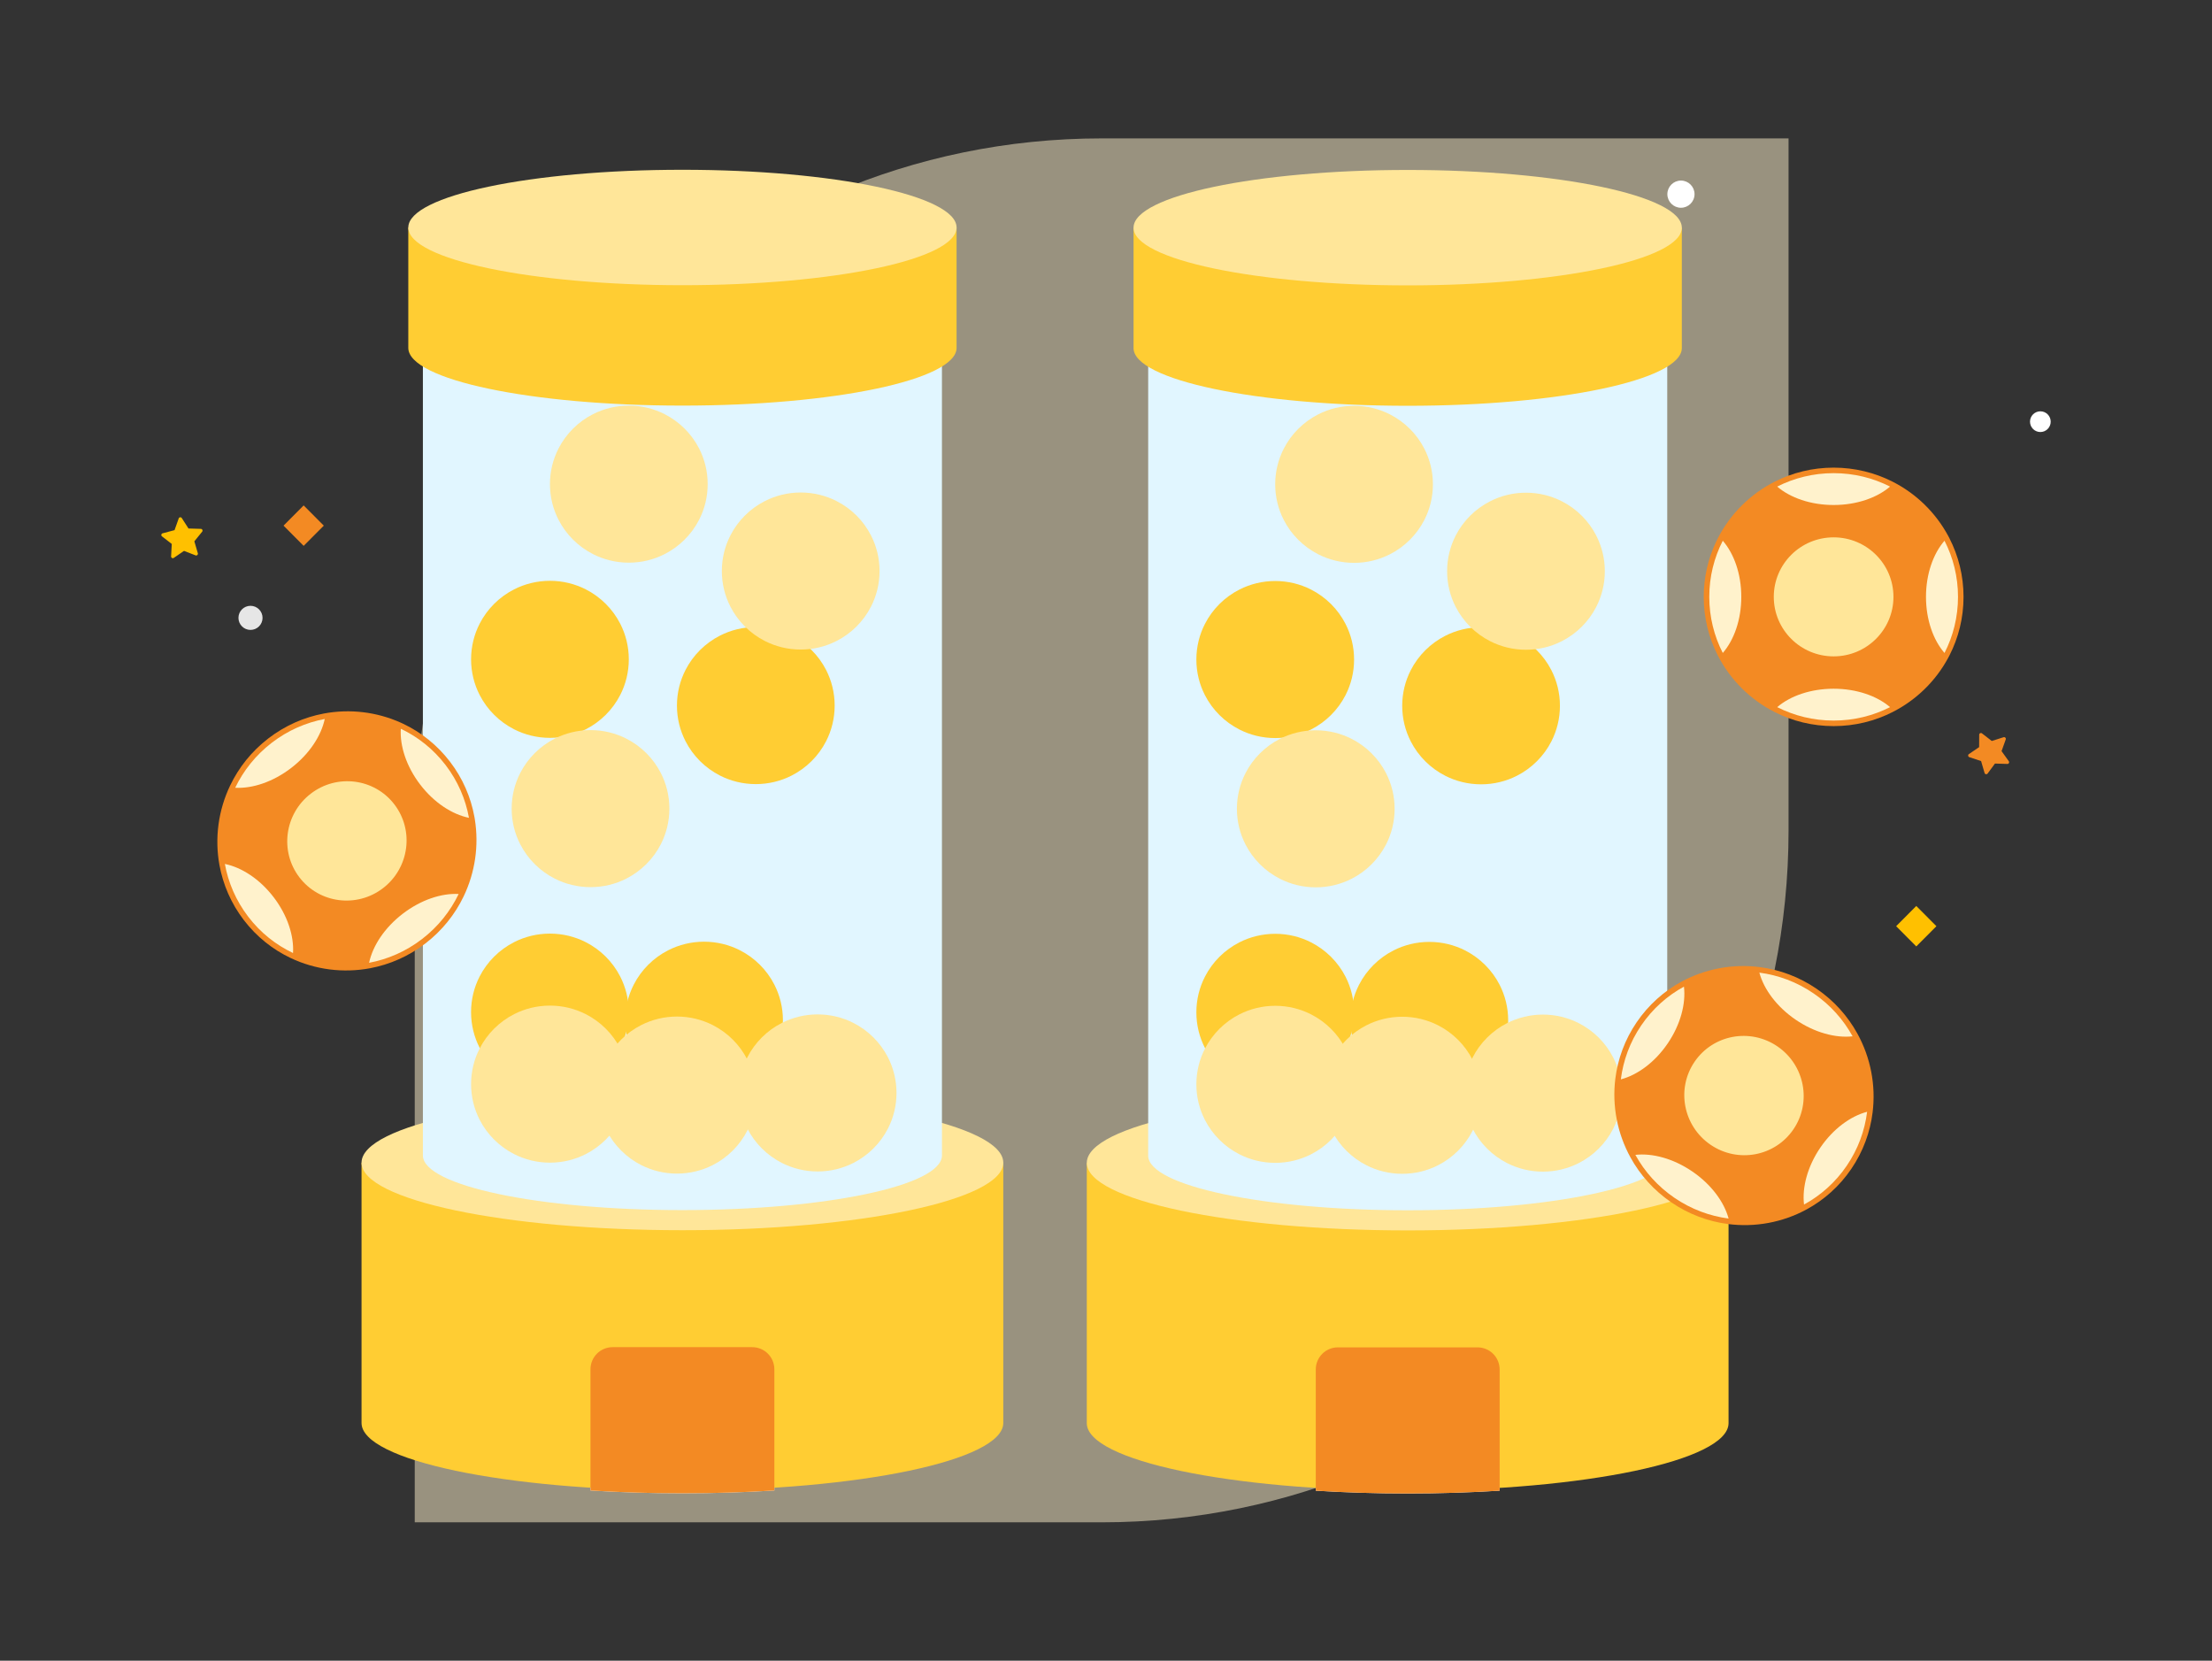 <svg width="373" height="280" viewBox="0 0 373 280" fill="none" xmlns="http://www.w3.org/2000/svg">
<rect x="0" y="0" width="373" height="280" fill="#333333" stroke="none"/>
<g clip-path="url(#clip0_9147_296838)">
<path opacity="0.5" d="M69.938 140C69.938 75.567 121.796 23.334 185.767 23.334H301.596V140C301.596 204.433 249.738 256.667 185.767 256.667H69.938V140Z" fill="#FFF2CC"/>
<path d="M249.148 227.169C251.208 227.169 252.877 228.84 252.877 230.901V251.331C247.963 251.64 242.759 251.805 237.372 251.805C231.986 251.805 226.785 251.639 221.873 251.331V230.901C221.873 228.84 223.542 227.169 225.602 227.169H249.148Z" fill="white"/>
<path d="M126.848 227.136C128.908 227.136 130.578 228.807 130.578 230.869V251.299C125.663 251.607 120.458 251.774 115.073 251.774C109.687 251.774 104.485 251.607 99.572 251.299V230.869C99.572 228.807 101.242 227.136 103.301 227.136H126.848Z" fill="white"/>
<path d="M33.361 93.285L32.772 91.269L34.092 89.638C34.243 89.452 34.116 89.174 33.877 89.168L31.786 89.107L30.65 87.341C30.521 87.14 30.218 87.175 30.137 87.401L29.433 89.38L27.411 89.92C27.18 89.981 27.121 90.281 27.309 90.427L28.965 91.711L28.852 93.81C28.839 94.05 29.104 94.199 29.301 94.064L31.028 92.879L32.98 93.637C33.202 93.724 33.426 93.517 33.359 93.286L33.361 93.285Z" fill="#FFC000"/>
<path d="M285.742 32.736C285.742 31.472 284.715 30.444 283.452 30.444C282.188 30.444 281.16 31.473 281.16 32.736C281.16 33.999 282.188 35.029 283.452 35.029C284.716 35.029 285.742 34.001 285.742 32.736Z" fill="white"/>
<path d="M345.802 71.094C345.802 70.131 345.02 69.348 344.058 69.348C343.096 69.348 342.312 70.131 342.312 71.094C342.312 72.057 343.096 72.84 344.058 72.84C345.02 72.84 345.802 72.057 345.802 71.094Z" fill="white"/>
<path d="M44.273 104.173C44.273 103.051 43.362 102.141 42.241 102.141C41.121 102.141 40.209 103.052 40.209 104.173C40.209 105.294 41.12 106.205 42.241 106.205C43.363 106.205 44.273 105.294 44.273 104.173Z" fill="#E6E6E6"/>
<path d="M51.204 85.213L47.809 88.624L51.204 92.033L54.599 88.624L51.204 85.213Z" fill="#F38A23"/>
<path d="M309.201 107.745C309.201 106.481 308.174 105.454 306.911 105.454C305.647 105.454 304.619 106.481 304.619 107.745C304.619 109.008 305.647 110.035 306.911 110.035C308.175 110.035 309.201 109.007 309.201 107.745Z" fill="white"/>
<path d="M324.767 110.624C324.767 109.903 324.181 109.317 323.459 109.317C322.738 109.317 322.152 109.903 322.152 110.624C322.152 111.344 322.739 111.931 323.459 111.931C324.18 111.931 324.767 111.345 324.767 110.624Z" fill="#E6E6E6"/>
<path d="M323.134 152.749L319.738 156.159L323.134 159.569L326.529 156.159L323.134 152.749Z" fill="#FFC000"/>
<path d="M335.161 130.424L336.401 128.735L338.496 128.802C338.735 128.81 338.879 128.541 338.738 128.347L337.514 126.642L338.221 124.668C338.302 124.444 338.089 124.223 337.861 124.296L335.865 124.93L334.208 123.644C334.018 123.496 333.744 123.63 333.743 123.868L333.733 125.966L332.001 127.144C331.803 127.278 331.846 127.58 332.073 127.657L334.063 128.318L334.652 130.332C334.718 130.562 335.019 130.616 335.161 130.423V130.424Z" fill="#F38A23"/>
<path d="M60.965 196.029V239.916C60.965 246.205 85.19 251.305 115.072 251.305C144.955 251.305 169.18 246.205 169.18 239.916V196.029H60.965Z" fill="#FFCD33"/>
<path d="M115.072 207.416C144.955 207.416 169.18 202.316 169.18 196.026C169.18 189.736 144.955 184.636 115.072 184.636C85.19 184.636 60.965 189.736 60.965 196.026C60.965 202.316 85.19 207.416 115.072 207.416Z" fill="#FFE699"/>
<path d="M71.311 53.977V194.813C71.311 199.902 90.904 204.026 115.072 204.026C139.241 204.026 158.837 199.902 158.837 194.813V53.977H71.311Z" fill="#E1F6FF"/>
<path d="M105.424 172.012C105.424 169.85 105.945 167.808 106.868 166.005C108.143 163.515 110.188 161.479 112.689 160.209C114.5 159.29 116.55 158.771 118.721 158.771C120.892 158.771 122.944 159.29 124.754 160.209C127.255 161.479 129.3 163.515 130.575 166.005C131.498 167.808 132.019 169.85 132.019 172.012C132.019 174.174 131.498 176.215 130.575 178.018C129.3 180.509 127.255 182.544 124.754 183.814C122.944 184.733 120.893 185.252 118.721 185.252C116.549 185.252 114.5 184.733 112.689 183.814C110.188 182.544 108.143 180.509 106.868 178.018C105.944 176.215 105.424 174.175 105.424 172.012Z" fill="#FFCD33"/>
<path d="M114.15 118.963C114.15 116.801 114.672 114.76 115.595 112.956C116.87 110.466 118.914 108.431 121.416 107.161C123.226 106.241 125.276 105.723 127.449 105.723C129.621 105.723 131.67 106.241 133.482 107.161C135.983 108.431 138.026 110.466 139.302 112.956C140.225 114.76 140.746 116.801 140.746 118.963C140.746 121.125 140.225 123.167 139.302 124.969C138.026 127.461 135.983 129.495 133.481 130.766C131.67 131.685 129.62 132.203 127.449 132.203C125.277 132.203 123.226 131.685 121.416 130.766C118.914 129.495 116.87 127.461 115.595 124.969C114.672 123.167 114.15 121.126 114.15 118.963Z" fill="#FFCD33"/>
<path d="M79.436 111.165C79.436 109.003 79.957 106.961 80.88 105.158C82.155 102.668 84.2 100.633 86.701 99.363C88.511 98.444 90.562 97.925 92.734 97.925C94.906 97.925 96.955 98.444 98.767 99.363C101.268 100.633 103.312 102.668 104.588 105.158C105.511 106.961 106.032 109.003 106.032 111.165C106.032 113.327 105.511 115.369 104.588 117.171C103.313 119.662 101.268 121.697 98.767 122.967C96.956 123.886 94.906 124.405 92.734 124.405C90.562 124.405 88.511 123.886 86.701 122.967C84.2 121.697 82.155 119.662 80.88 117.171C79.956 115.369 79.436 113.327 79.436 111.165Z" fill="#FFCD33"/>
<path d="M79.432 170.647C79.432 168.485 79.953 166.444 80.876 164.641C82.151 162.15 84.196 160.115 86.697 158.845C88.507 157.926 90.558 157.407 92.73 157.407C94.902 157.407 96.952 157.926 98.763 158.845C101.264 160.115 103.308 162.15 104.584 164.641C105.507 166.444 106.028 168.485 106.028 170.647C106.028 172.809 105.507 174.851 104.584 176.654C103.309 179.144 101.264 181.18 98.763 182.45C96.952 183.369 94.902 183.887 92.73 183.887C90.558 183.887 88.508 183.369 86.697 182.45C84.196 181.18 82.151 179.144 80.876 176.654C79.953 174.851 79.432 172.81 79.432 170.647Z" fill="#FFCD33"/>
<path d="M79.436 182.787C79.436 180.624 79.957 178.583 80.88 176.78C82.155 174.29 84.2 172.255 86.701 170.985C88.511 170.065 90.562 169.547 92.734 169.547C94.906 169.547 96.955 170.065 98.767 170.985C101.268 172.255 103.312 174.29 104.588 176.78C105.511 178.583 106.032 180.624 106.032 182.787C106.032 184.95 105.511 186.991 104.588 188.794C103.313 191.284 101.268 193.319 98.767 194.589C96.956 195.508 94.906 196.027 92.734 196.027C90.562 196.027 88.511 195.508 86.701 194.589C84.2 193.319 82.155 191.284 80.88 188.794C79.956 186.991 79.436 184.949 79.436 182.787Z" fill="#FFE699"/>
<path d="M100.857 184.633C100.857 182.471 101.379 180.43 102.302 178.627C103.577 176.136 105.621 174.101 108.122 172.831C109.933 171.912 111.982 171.393 114.155 171.393C116.327 171.393 118.377 171.912 120.188 172.831C122.689 174.101 124.733 176.136 126.009 178.627C126.932 180.43 127.452 182.471 127.452 184.633C127.452 186.795 126.932 188.837 126.009 190.64C124.733 193.131 122.689 195.165 120.188 196.436C118.377 197.355 116.327 197.873 114.155 197.873C111.982 197.873 109.933 197.355 108.122 196.436C105.621 195.165 103.577 193.131 102.302 190.64C101.378 188.837 100.857 186.796 100.857 184.633Z" fill="#FFE699"/>
<path d="M121.721 96.277C121.721 94.115 122.242 92.073 123.165 90.27C124.441 87.78 126.485 85.745 128.986 84.475C130.798 83.555 132.847 83.037 135.019 83.037C137.191 83.037 139.24 83.555 141.052 84.475C143.553 85.745 145.597 87.78 146.872 90.27C147.796 92.073 148.316 94.114 148.316 96.277C148.316 98.44 147.796 100.48 146.872 102.283C145.597 104.774 143.553 106.809 141.052 108.079C139.24 108.998 137.191 109.517 135.019 109.517C132.847 109.517 130.798 108.998 128.986 108.079C126.485 106.809 124.441 104.774 123.165 102.283C122.242 100.48 121.721 98.439 121.721 96.277Z" fill="#FFE699"/>
<path d="M92.736 81.626C92.736 79.463 93.257 77.423 94.18 75.62C95.456 73.129 97.5 71.094 100.002 69.824C101.812 68.905 103.862 68.386 106.035 68.386C108.207 68.386 110.257 68.905 112.067 69.824C114.569 71.094 116.612 73.129 117.889 75.62C118.812 77.423 119.332 79.463 119.332 81.626C119.332 83.789 118.812 85.83 117.889 87.633C116.612 90.123 114.569 92.159 112.067 93.428C110.257 94.348 108.207 94.867 106.035 94.867C103.862 94.867 101.813 94.348 100.002 93.428C97.5 92.159 95.456 90.123 94.18 87.633C93.257 85.83 92.736 83.788 92.736 81.626Z" fill="#FFE699"/>
<path d="M86.279 136.336C86.279 134.173 86.799 132.133 87.723 130.33C88.999 127.839 91.043 125.803 93.545 124.533C95.355 123.614 97.405 123.096 99.578 123.096C101.75 123.096 103.799 123.614 105.61 124.533C108.112 125.803 110.155 127.839 111.432 130.33C112.355 132.133 112.875 134.173 112.875 136.336C112.875 138.499 112.355 140.54 111.432 142.343C110.155 144.833 108.112 146.869 105.61 148.138C103.8 149.058 101.75 149.575 99.578 149.575C97.405 149.575 95.355 149.058 93.545 148.138C91.043 146.869 88.999 144.833 87.723 142.343C86.799 140.54 86.279 138.498 86.279 136.336Z" fill="#FFE699"/>
<path d="M124.578 184.271C124.578 182.108 125.098 180.068 126.022 178.265C127.298 175.774 129.342 173.738 131.843 172.469C133.654 171.549 135.704 171.031 137.875 171.031C140.047 171.031 142.098 171.549 143.908 172.469C146.41 173.738 148.453 175.774 149.73 178.265C150.653 180.068 151.174 182.108 151.174 184.271C151.174 186.434 150.653 188.475 149.73 190.278C148.453 192.768 146.41 194.804 143.908 196.074C142.098 196.993 140.048 197.511 137.875 197.511C135.703 197.511 133.654 196.993 131.843 196.074C129.342 194.804 127.298 192.768 126.022 190.278C125.098 188.475 124.578 186.433 124.578 184.271Z" fill="#FFE699"/>
<path d="M68.85 38.356V58.655C68.85 64.031 89.544 68.386 115.076 68.386C140.607 68.386 161.303 64.031 161.303 58.655V38.356H68.85Z" fill="#FFCD33"/>
<path d="M115.076 48.086C140.607 48.086 161.303 43.73 161.303 38.356C161.303 32.982 140.607 28.624 115.076 28.624C89.545 28.624 68.85 32.981 68.85 38.356C68.85 43.73 89.546 48.086 115.076 48.086Z" fill="#FFE699"/>
<path d="M126.846 227.136C128.906 227.136 130.576 228.806 130.576 230.868V251.299C125.662 251.607 120.457 251.773 115.071 251.773C109.685 251.773 104.484 251.607 99.57 251.299V230.868C99.57 228.806 101.24 227.136 103.299 227.136H126.846Z" fill="#F38A23"/>
<path d="M183.262 196.062V239.948C183.262 246.238 207.486 251.338 237.37 251.338C267.254 251.338 291.478 246.238 291.478 239.948V196.062H183.262Z" fill="#FFCD33"/>
<path d="M237.37 207.45C267.253 207.45 291.478 202.35 291.478 196.06C291.478 189.77 267.253 184.67 237.37 184.67C207.487 184.67 183.262 189.77 183.262 196.06C183.262 202.35 207.487 207.45 237.37 207.45Z" fill="#FFE699"/>
<path d="M193.613 54.007V194.843C193.613 199.932 213.206 204.056 237.375 204.056C261.544 204.056 281.139 199.932 281.139 194.843V54.007H193.613Z" fill="#E1F6FF"/>
<path d="M227.723 172.045C227.723 169.883 228.243 167.841 229.167 166.038C230.442 163.548 232.486 161.513 234.987 160.243C236.799 159.324 238.849 158.805 241.02 158.805C243.191 158.805 245.242 159.324 247.053 160.243C249.554 161.513 251.598 163.548 252.874 166.038C253.797 167.841 254.317 169.883 254.317 172.045C254.317 174.207 253.797 176.249 252.874 178.051C251.598 180.542 249.554 182.577 247.053 183.847C245.242 184.766 243.192 185.285 241.02 185.285C238.848 185.285 236.799 184.766 234.987 183.847C232.486 182.577 230.442 180.542 229.167 178.051C228.243 176.249 227.723 174.208 227.723 172.045Z" fill="#FFCD33"/>
<path d="M236.449 118.998C236.449 116.835 236.969 114.795 237.893 112.992C239.169 110.5 241.213 108.465 243.715 107.195C245.525 106.276 247.575 105.757 249.747 105.757C251.918 105.757 253.969 106.276 255.779 107.195C258.281 108.465 260.324 110.5 261.601 112.992C262.524 114.795 263.045 116.835 263.045 118.998C263.045 121.161 262.524 123.201 261.601 125.005C260.324 127.495 258.281 129.53 255.779 130.801C253.969 131.72 251.919 132.238 249.747 132.238C247.574 132.238 245.525 131.72 243.715 130.801C241.213 129.53 239.169 127.495 237.893 125.005C236.969 123.201 236.449 121.16 236.449 118.998Z" fill="#FFCD33"/>
<path d="M201.738 111.199C201.738 109.037 202.258 106.995 203.182 105.193C204.458 102.702 206.501 100.667 209.003 99.397C210.814 98.478 212.864 97.959 215.036 97.959C217.207 97.959 219.258 98.478 221.068 99.397C223.57 100.667 225.613 102.702 226.89 105.193C227.813 106.995 228.333 109.037 228.333 111.199C228.333 113.361 227.813 115.403 226.89 117.206C225.613 119.696 223.57 121.731 221.068 123.001C219.258 123.92 217.208 124.439 215.036 124.439C212.863 124.439 210.814 123.92 209.003 123.001C206.501 121.731 204.458 119.696 203.182 117.206C202.258 115.403 201.738 113.362 201.738 111.199Z" fill="#FFCD33"/>
<path d="M201.738 170.681C201.738 168.519 202.258 166.477 203.182 164.674C204.458 162.184 206.501 160.148 209.003 158.878C210.814 157.959 212.864 157.44 215.036 157.44C217.207 157.44 219.258 157.959 221.068 158.878C223.57 160.148 225.613 162.184 226.89 164.674C227.813 166.477 228.333 168.519 228.333 170.681C228.333 172.843 227.813 174.884 226.89 176.687C225.613 179.178 223.57 181.213 221.068 182.483C219.258 183.402 217.208 183.921 215.036 183.921C212.863 183.921 210.814 183.402 209.003 182.483C206.501 181.213 204.458 179.178 203.182 176.687C202.258 174.884 201.738 172.844 201.738 170.681Z" fill="#FFCD33"/>
<path d="M201.738 182.82C201.738 180.658 202.258 178.616 203.182 176.814C204.458 174.323 206.501 172.288 209.003 171.018C210.814 170.099 212.864 169.58 215.036 169.58C217.207 169.58 219.258 170.099 221.068 171.018C223.57 172.288 225.613 174.323 226.89 176.814C227.813 178.616 228.333 180.658 228.333 182.82C228.333 184.982 227.813 187.024 226.89 188.827C225.613 191.317 223.57 193.352 221.068 194.622C219.258 195.541 217.208 196.06 215.036 196.06C212.863 196.06 210.814 195.541 209.003 194.622C206.501 193.352 204.458 191.317 203.182 188.827C202.258 187.024 201.738 184.982 201.738 182.82Z" fill="#FFE699"/>
<path d="M223.152 184.667C223.152 182.504 223.674 180.464 224.596 178.661C225.872 176.169 227.916 174.134 230.418 172.864C232.228 171.945 234.278 171.426 236.451 171.426C238.623 171.426 240.672 171.945 242.483 172.864C244.985 174.134 247.028 176.169 248.304 178.661C249.227 180.464 249.748 182.504 249.748 184.667C249.748 186.83 249.227 188.87 248.304 190.674C247.028 193.164 244.985 195.199 242.483 196.469C240.672 197.389 238.622 197.906 236.451 197.906C234.279 197.906 232.228 197.389 230.418 196.469C227.916 195.199 225.872 193.164 224.596 190.674C223.674 188.87 223.152 186.829 223.152 184.667Z" fill="#FFE699"/>
<path d="M244.02 96.31C244.02 94.148 244.541 92.106 245.464 90.303C246.739 87.813 248.784 85.778 251.285 84.508C253.095 83.589 255.146 83.07 257.318 83.07C259.49 83.07 261.539 83.589 263.35 84.508C265.851 85.778 267.896 87.813 269.171 90.303C270.094 92.106 270.615 94.148 270.615 96.31C270.615 98.472 270.094 100.514 269.171 102.316C267.896 104.807 265.851 106.842 263.35 108.112C261.539 109.031 259.489 109.55 257.318 109.55C255.146 109.55 253.095 109.031 251.285 108.112C248.784 106.842 246.739 104.807 245.464 102.316C244.541 100.514 244.02 98.473 244.02 96.31Z" fill="#FFE699"/>
<path d="M215.031 81.658C215.031 79.496 215.552 77.454 216.475 75.651C217.751 73.161 219.795 71.125 222.297 69.855C224.107 68.936 226.157 68.418 228.33 68.418C230.502 68.418 232.551 68.936 234.362 69.855C236.864 71.125 238.907 73.161 240.183 75.651C241.106 77.454 241.627 79.495 241.627 81.658C241.627 83.821 241.106 85.861 240.183 87.664C238.907 90.155 236.864 92.19 234.362 93.46C232.551 94.379 230.501 94.898 228.33 94.898C226.158 94.898 224.107 94.379 222.297 93.46C219.795 92.19 217.751 90.155 216.475 87.664C215.552 85.861 215.031 83.821 215.031 81.658Z" fill="#FFE699"/>
<path d="M208.574 136.368C208.574 134.205 209.094 132.164 210.018 130.361C211.294 127.871 213.337 125.835 215.839 124.565C217.65 123.645 219.699 123.127 221.872 123.127C224.044 123.127 226.093 123.645 227.904 124.565C230.406 125.835 232.449 127.871 233.726 130.361C234.649 132.164 235.169 134.205 235.169 136.368C235.169 138.531 234.649 140.571 233.726 142.374C232.449 144.865 230.406 146.9 227.904 148.17C226.093 149.089 224.044 149.608 221.872 149.608C219.699 149.608 217.65 149.089 215.839 148.17C213.337 146.9 211.294 144.865 210.018 142.374C209.094 140.571 208.574 138.53 208.574 136.368Z" fill="#FFE699"/>
<path d="M246.877 184.302C246.877 182.139 247.397 180.098 248.321 178.295C249.596 175.805 251.64 173.769 254.141 172.499C255.953 171.579 258.002 171.062 260.174 171.062C262.347 171.062 264.397 171.579 266.207 172.499C268.709 173.769 270.752 175.805 272.028 178.295C272.951 180.098 273.472 182.139 273.472 184.302C273.472 186.465 272.951 188.505 272.028 190.308C270.752 192.799 268.709 194.834 266.207 196.104C264.397 197.023 262.347 197.542 260.174 197.542C258.002 197.542 255.953 197.023 254.141 196.104C251.64 194.834 249.596 192.799 248.321 190.308C247.397 188.505 246.877 186.464 246.877 184.302Z" fill="#FFE699"/>
<path d="M191.145 38.387V58.685C191.145 64.061 211.84 68.417 237.371 68.417C262.903 68.417 283.598 64.062 283.598 58.685V38.387H191.145Z" fill="#FFCD33"/>
<path d="M237.371 48.116C262.901 48.116 283.598 43.759 283.598 38.385C283.598 33.011 262.901 28.654 237.371 28.654C211.841 28.654 191.145 33.011 191.145 38.385C191.145 43.76 211.841 48.116 237.371 48.116Z" fill="#FFE699"/>
<path d="M249.148 227.168C251.208 227.168 252.877 228.84 252.877 230.901V251.331C247.963 251.64 242.759 251.805 237.372 251.805C231.986 251.805 226.785 251.639 221.873 251.331V230.901C221.873 228.84 223.542 227.168 225.602 227.168H249.148Z" fill="#F38A23"/>
<path d="M309.198 122.423C305.623 122.423 302.245 121.57 299.262 120.058C295.142 117.967 291.774 114.621 289.673 110.521C288.151 107.553 287.293 104.191 287.293 100.633C287.293 97.297 288.047 94.136 289.395 91.308L289.673 90.746C291.774 86.647 295.142 83.299 299.262 81.209C302.245 79.697 305.623 78.844 309.198 78.844C312.773 78.844 316.15 79.697 319.134 81.209C323.125 83.233 326.408 86.439 328.521 90.364L328.722 90.746C330.244 93.714 331.102 97.075 331.102 100.633C331.102 104.191 330.244 107.553 328.722 110.521L328.521 110.903C326.408 114.828 323.125 118.032 319.134 120.057C316.15 121.57 312.773 122.423 309.198 122.423Z" fill="#F38A23"/>
<path d="M309.196 90.598C303.623 90.598 299.105 95.09 299.105 100.632C299.105 106.173 303.623 110.665 309.196 110.665C314.768 110.665 319.285 106.172 319.285 100.632C319.285 95.091 314.768 90.598 309.196 90.598Z" fill="#FFE699"/>
<path d="M299.682 119.225C301.881 117.336 305.325 116.12 309.196 116.12C313.067 116.12 316.511 117.336 318.711 119.225C315.854 120.673 312.621 121.489 309.196 121.489C305.77 121.489 302.537 120.673 299.682 119.225Z" fill="#FFF2CC"/>
<path d="M299.682 82.04C302.537 80.592 305.77 79.775 309.196 79.775C312.621 79.775 315.854 80.592 318.711 82.04C316.511 83.928 313.068 85.144 309.196 85.144C305.324 85.144 301.881 83.928 299.682 82.04Z" fill="#FFF2CC"/>
<path d="M288.229 100.63C288.229 97.223 289.05 94.008 290.506 91.168C292.405 93.355 293.627 96.78 293.627 100.63C293.627 104.48 292.405 107.905 290.506 110.092C289.05 107.251 288.229 104.037 288.229 100.63Z" fill="#FFF2CC"/>
<path d="M324.771 100.63C324.771 96.78 325.994 93.355 327.893 91.168C329.349 94.008 330.17 97.223 330.17 100.63C330.17 104.037 329.349 107.251 327.893 110.092C325.994 107.905 324.771 104.48 324.771 100.63Z" fill="#FFF2CC"/>
<path d="M281.827 202.721C278.873 200.704 276.563 198.093 274.948 195.159C272.719 191.108 271.818 186.443 272.387 181.869C272.798 178.558 273.98 175.296 275.981 172.356C277.982 169.417 280.58 167.123 283.507 165.529C287.549 163.329 292.213 162.463 296.792 163.062C300.108 163.496 303.378 164.697 306.332 166.715C309.285 168.732 311.595 171.342 313.209 174.276C315.439 178.326 316.338 182.992 315.77 187.565C315.358 190.877 314.178 194.138 312.176 197.078C310.176 200.019 307.576 202.311 304.65 203.905C300.608 206.105 295.944 206.971 291.366 206.372C288.05 205.938 284.781 204.738 281.827 202.721Z" fill="#F38A23"/>
<path d="M299.723 176.425C295.119 173.28 288.861 174.443 285.745 179.021C282.628 183.6 283.835 189.86 288.439 193.005C293.043 196.15 299.301 194.987 302.417 190.409C305.533 185.83 304.327 179.57 299.723 176.425Z" fill="#FFE699"/>
<path d="M275.764 194.712C278.643 194.392 282.172 195.331 285.37 197.516C288.569 199.701 290.732 202.649 291.486 205.45C288.312 205.035 285.182 203.885 282.351 201.952C279.521 200.019 277.309 197.519 275.764 194.712Z" fill="#FFF2CC"/>
<path d="M296.674 163.987C299.848 164.402 302.979 165.552 305.808 167.485C308.639 169.418 310.851 171.917 312.396 174.725C309.518 175.044 305.988 174.106 302.79 171.921C299.591 169.736 297.429 166.788 296.674 163.987Z" fill="#FFF2CC"/>
<path d="M276.756 172.882C278.671 170.068 281.157 167.874 283.958 166.349C284.297 169.228 283.381 172.748 281.216 175.929C279.051 179.11 276.115 181.249 273.316 181.985C273.711 178.816 274.84 175.696 276.756 172.882Z" fill="#FFF2CC"/>
<path d="M306.944 193.505C309.11 190.324 312.045 188.185 314.844 187.45C314.45 190.618 313.321 193.738 311.405 196.552C309.49 199.367 307.004 201.56 304.204 203.085C303.864 200.206 304.779 196.686 306.944 193.505Z" fill="#FFF2CC"/>
<path d="M71.733 159.068C68.896 161.247 65.699 162.628 62.412 163.247C57.874 164.099 53.169 163.496 49.011 161.524C46 160.096 43.278 157.953 41.116 155.129C38.955 152.306 37.595 149.115 37 145.832C36.178 141.298 36.816 136.588 38.817 132.419C40.266 129.4 42.427 126.664 45.264 124.486C48.101 122.306 51.299 120.925 54.586 120.306C58.982 119.479 63.535 120.021 67.595 121.848L67.986 122.029C70.997 123.457 73.72 125.601 75.881 128.424C78.042 131.248 79.402 134.438 79.998 137.722L80.071 138.147C80.778 142.55 80.119 147.094 78.182 151.134C76.733 154.152 74.57 156.888 71.733 159.068Z" fill="#F38A23"/>
<path d="M52.404 133.816C47.982 137.213 47.126 143.531 50.492 147.929C53.857 152.325 60.171 153.137 64.593 149.741C69.014 146.343 69.87 140.025 66.505 135.628C63.139 131.23 56.826 130.419 52.404 133.816Z" fill="#FFE699"/>
<path d="M62.24 162.33C62.838 159.49 64.832 156.426 67.905 154.066C70.977 151.706 74.449 150.571 77.341 150.73C75.953 153.62 73.884 156.238 71.166 158.327C68.448 160.415 65.386 161.737 62.24 162.33Z" fill="#FFF2CC"/>
<path d="M39.66 132.82C41.047 129.931 43.116 127.311 45.835 125.224C48.553 123.136 51.615 121.813 54.761 121.222C54.163 124.06 52.168 127.125 49.096 129.485C46.024 131.844 42.552 132.978 39.66 132.82Z" fill="#FFF2CC"/>
<path d="M41.858 154.56C39.789 151.857 38.488 148.805 37.918 145.664C40.753 146.242 43.803 148.214 46.142 151.269C48.48 154.324 49.59 157.788 49.411 160.68C46.531 159.314 43.926 157.263 41.857 154.56H41.858Z" fill="#FFF2CC"/>
<path d="M70.857 132.283C68.518 129.228 67.408 125.765 67.587 122.873C70.468 124.239 73.072 126.289 75.141 128.992C77.209 131.695 78.511 134.748 79.08 137.888C76.245 137.312 73.196 135.338 70.857 132.283Z" fill="#FFF2CC"/>
</g>
<defs>
<clipPath id="clip0_9147_296838">
<rect width="373" height="280" rx="20" fill="white"/>
</clipPath>
</defs>
</svg>
